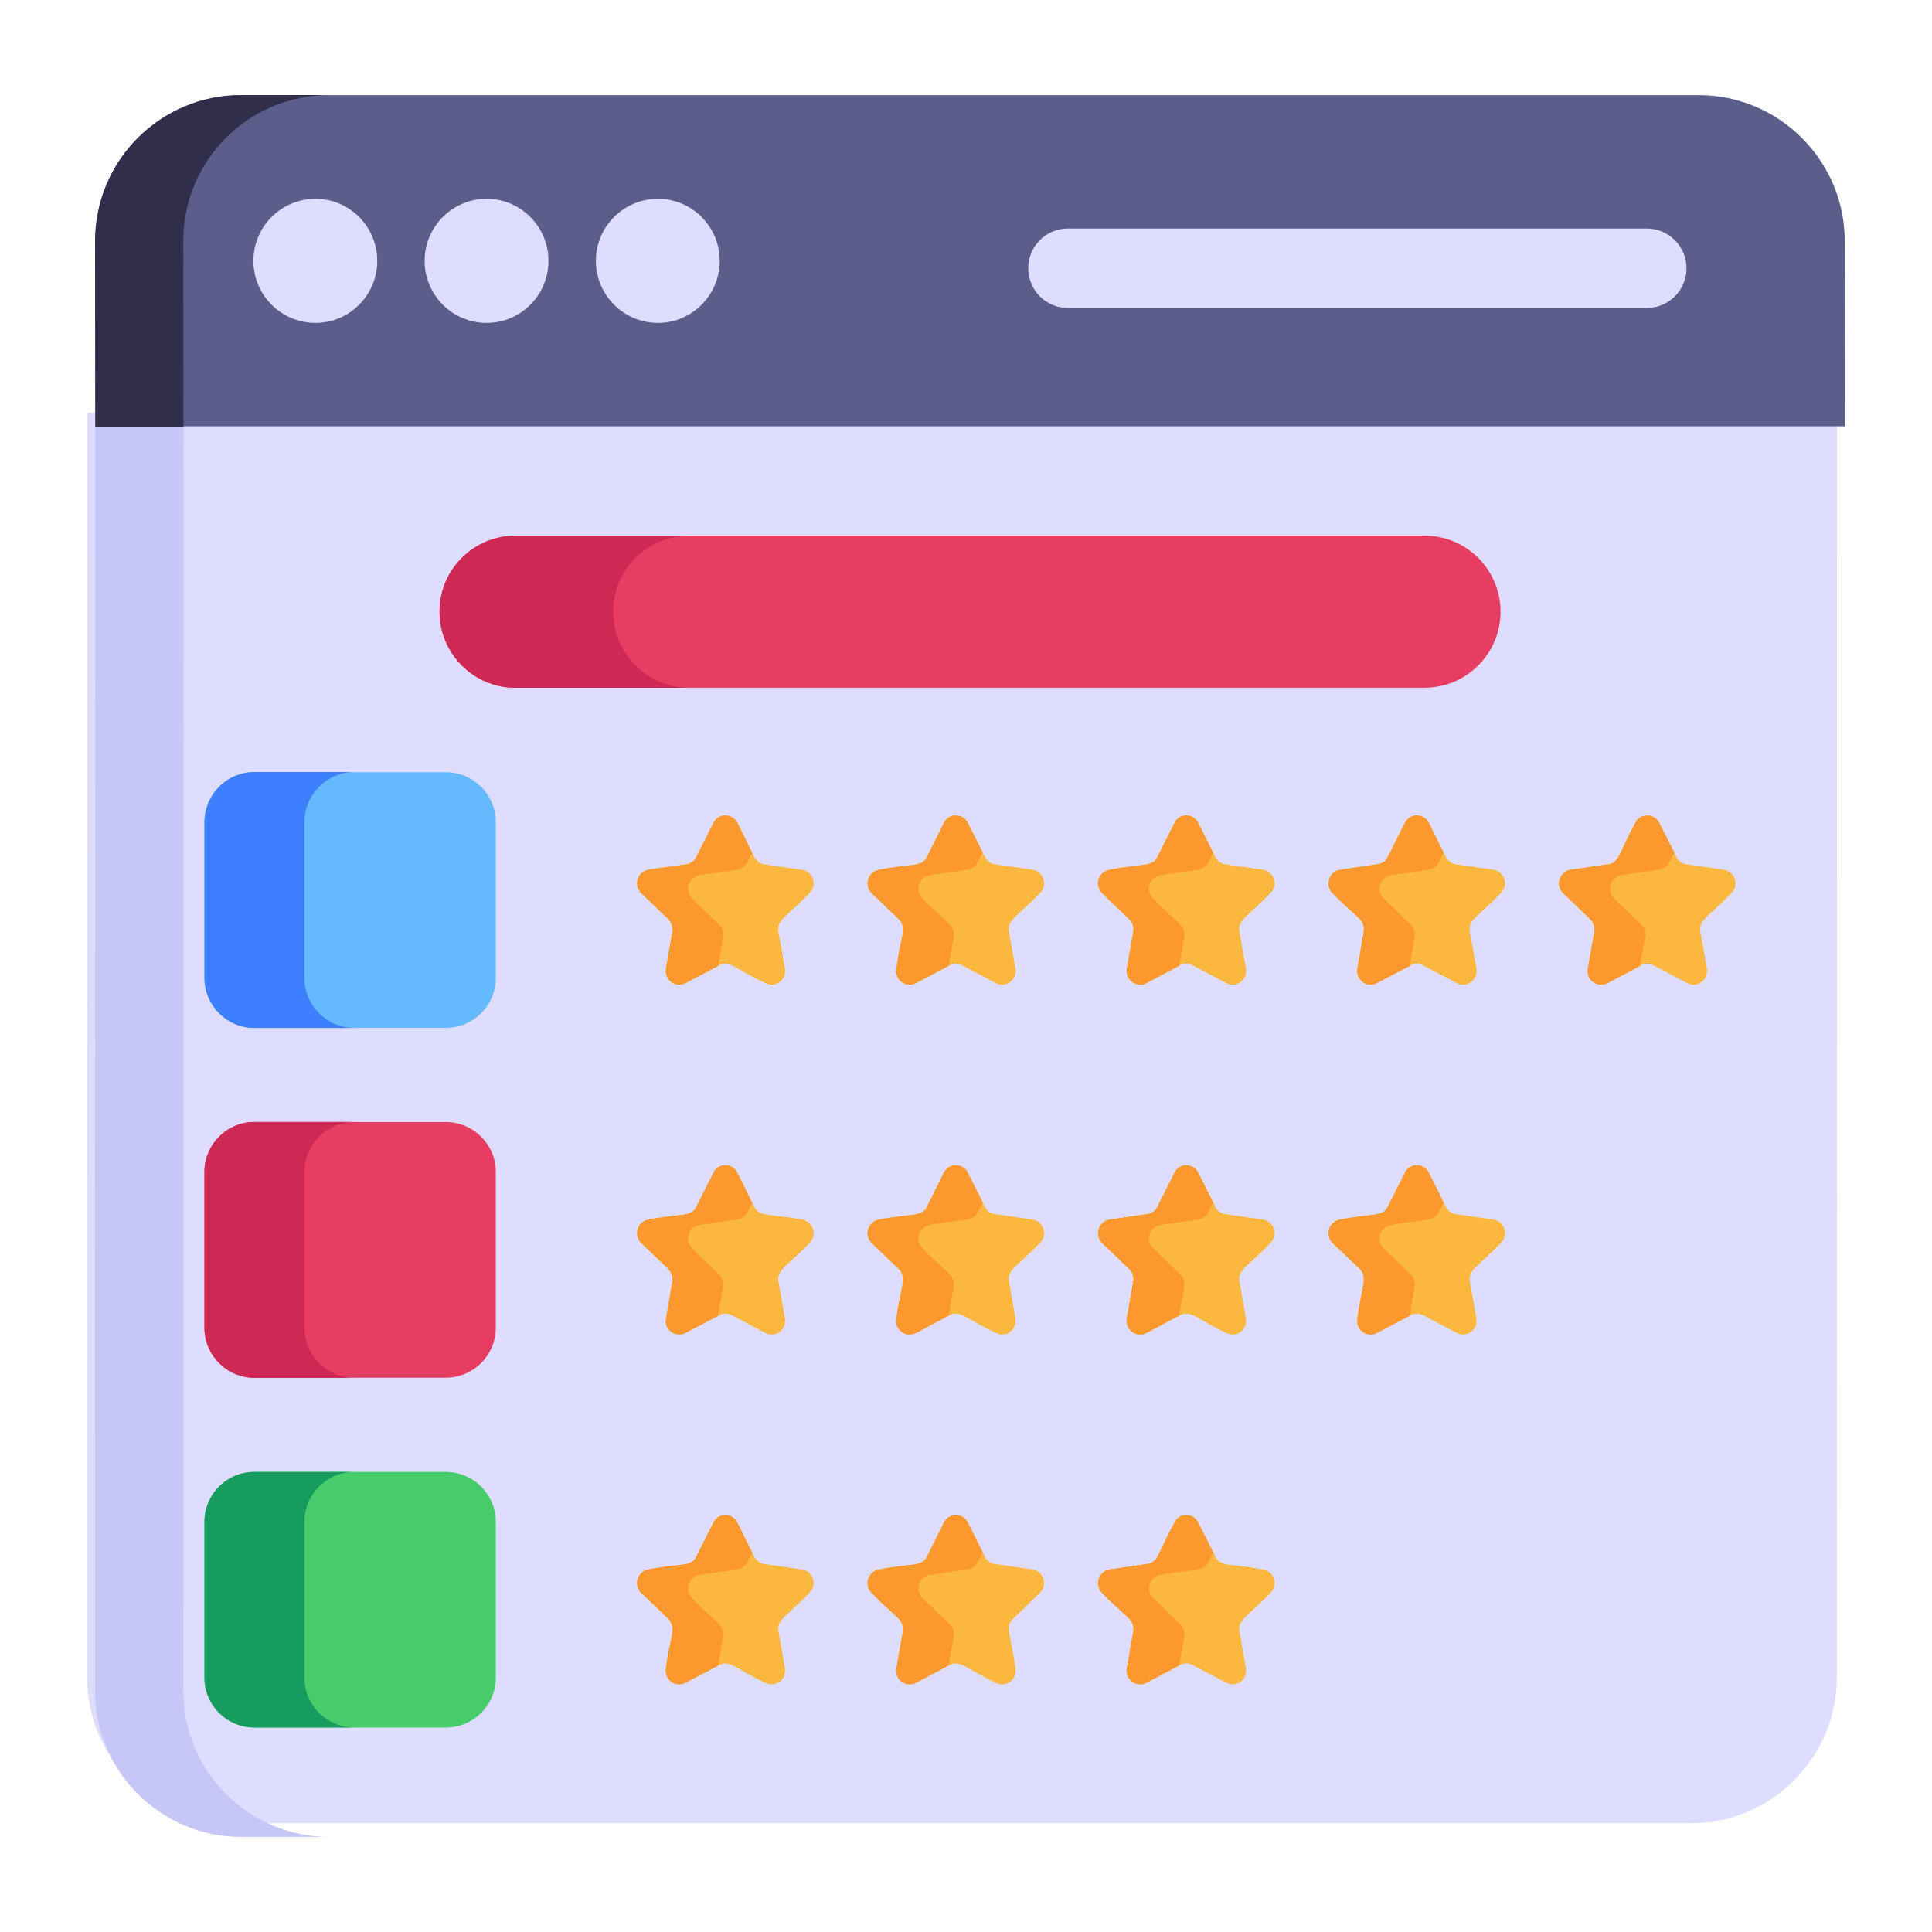 <svg id="Layer_1" enable-background="new 0 0 53 53" height="512" viewBox="0 0 53 53" width="512" xmlns="http://www.w3.org/2000/svg"><g id="_x32_8"><g><g><g><g><g><g><path d="m50.394 11.319-.005 34.698c0 2.2-1.8 4-4 4h-40c-2.2 0-4-1.8-4-4l.005-34.698z" fill="#deddff"/></g></g></g><g><g><g><path d="m50.606 6.61.005 5.084h-47.99l-.005-5.084c0-2.21 1.79-4 4-4h39.99c2.2-0 4 1.8 4 4z" fill="#5b5e8b"/></g></g></g><g><g><path d="m9.028 50.391h-2.42c-2.2 0-4-1.8-4-4l.005-34.688h2.42l-.005 34.688c0 2.2 1.8 4 4 4z" fill="#c6c6f7"/></g></g><g><g><g><path d="m9.028 2.609c-2.21 0-4 1.79-4 4l.005 5.094h-2.42l-.005-5.094c0-2.21 1.8-4 4-4h2.42z" fill="#312e4b"/></g></g></g><g><g><g><g><path d="m19.744 7.156c0 .94-.762 1.702-1.695 1.702-.94 0-1.702-.762-1.702-1.702s.762-1.702 1.702-1.702c.933 0 1.695.762 1.695 1.702z" fill="#deddff"/></g></g><g><g><path d="m15.046 7.156c0 .94-.762 1.702-1.695 1.702-.94 0-1.702-.762-1.702-1.702s.762-1.702 1.702-1.702c.933 0 1.695.762 1.695 1.702z" fill="#deddff"/></g></g><g><g><path d="m10.349 7.156c0 .94-.762 1.702-1.695 1.702-.94 0-1.702-.762-1.702-1.702s.762-1.702 1.702-1.702c.933 0 1.695.762 1.695 1.702z" fill="#deddff"/></g></g></g><g><g><path d="m46.265 7.359c0 .601-.488 1.09-1.09 1.09h-15.877c-.607 0-1.09-.488-1.09-1.09s.482-1.09 1.09-1.09h15.877c.601 0 1.09.488 1.09 1.09z" fill="#deddff"/></g></g></g></g></g></g><g><g><g><path d="m12.229 28.197h-5.25c-.758 0-1.373-.615-1.373-1.373v-4.267c0-.758.615-1.373 1.373-1.373h5.25c.758 0 1.373.615 1.373 1.373v4.267c0 .758-.615 1.373-1.373 1.373z" fill="#65b9ff"/></g></g><g><g><path d="m12.229 37.794h-5.25c-.758 0-1.373-.615-1.373-1.373v-4.267c0-.758.615-1.373 1.373-1.373h5.25c.758 0 1.373.615 1.373 1.373v4.267c0 .758-.615 1.373-1.373 1.373z" fill="#e83d62"/></g></g><g><g><path d="m12.229 47.392h-5.25c-.758 0-1.373-.615-1.373-1.373v-4.267c0-.758.615-1.373 1.373-1.373h5.25c.758 0 1.373.615 1.373 1.373v4.267c0 .758-.615 1.373-1.373 1.373z" fill="#46cc6b"/></g></g></g><g><g><g><path d="m9.72 28.199h-2.74c-.76 0-1.37-.62-1.37-1.37v-4.27c0-.76.61-1.38 1.37-1.38h2.74c-.75 0-1.37.62-1.37 1.38v4.27c0 .75.62 1.37 1.37 1.37z" fill="#3e7fff"/></g></g><g><g><path d="m9.72 37.798h-2.74c-.76 0-1.37-.62-1.37-1.38v-4.26c0-.76.61-1.38 1.37-1.38h2.74c-.75 0-1.37.62-1.37 1.38v4.26c0 .76.62 1.38 1.37 1.38z" fill="#ce2955"/></g></g><g><g><path d="m9.72 47.389h-2.74c-.76 0-1.37-.61-1.37-1.37v-4.27c0-.76.61-1.37 1.37-1.37h2.74c-.75 0-1.37.61-1.37 1.37v4.27c0 .76.62 1.37 1.37 1.37z" fill="#179c5f"/></g></g></g><g><g><path d="m39.078 18.866h-24.936c-1.152 0-2.086-.934-2.086-2.086v-0c0-1.152.934-2.086 2.086-2.086h24.936c1.152 0 2.086.934 2.086 2.086v0c0 1.152-.934 2.086-2.086 2.086z" fill="#e83d62"/></g></g><g><g><g><path d="m27.676 25.55.179 1.024c.05.308-.265.537-.537.394l-.924-.487c-.107-.057-.236-.057-.344 0l-.924.487c-.272.143-.587-.086-.537-.394.101-.814.308-1.117.072-1.354l-.752-.723c-.215-.215-.093-.587.208-.637.857-.166 1.178-.067 1.311-.351l.465-.931c.129-.279.523-.279.659 0l.465.931c.05.107.158.186.272.201l1.038.15c.301.05.423.423.201.637-.578.616-.908.735-.852 1.053z" fill="#fcb73e"/></g></g><g><g><path d="m21.353 25.55.179 1.024c.05.308-.265.537-.537.394-.794-.372-.981-.64-1.268-.487l-.924.487c-.272.143-.587-.086-.537-.394l.179-1.024c.014-.122-.021-.243-.107-.329l-.752-.723c-.215-.215-.093-.587.208-.637.857-.166 1.178-.067 1.311-.351l.465-.931c.129-.279.523-.279.659 0 .427.765.433 1.093.738 1.132l1.038.15c.301.05.423.423.201.637-.578.616-.908.735-.852 1.053z" fill="#fcb73e"/></g></g><g><g><path d="m33.999 25.55.179 1.024c.05.308-.265.537-.537.394l-.924-.487c-.107-.057-.236-.057-.344 0l-.924.487c-.272.143-.587-.086-.537-.394l.179-1.024c.04-.34-.236-.388-.859-1.053-.215-.215-.093-.587.208-.637.857-.166 1.178-.067 1.311-.351l.465-.931c.129-.279.523-.279.659 0l.465.931c.05.107.158.186.272.201l1.038.15c.301.05.423.423.201.637-.578.616-.908.735-.852 1.053z" fill="#fcb73e"/></g></g><g><g><path d="m40.321 25.55.179 1.024c.05.308-.265.537-.537.394l-.924-.487c-.107-.057-.236-.057-.344 0l-.924.487c-.272.143-.587-.086-.537-.394l.179-1.024c.04-.34-.236-.388-.859-1.053-.215-.215-.093-.587.208-.637l1.031-.15c.122-.014.229-.093.279-.201l.465-.931c.129-.279.523-.279.659 0l.465.931c.05.107.158.186.272.201l1.038.15c.301.05.423.423.201.637-.578.616-.908.735-.852 1.053z" fill="#fcb73e"/></g></g><g><g><path d="m46.644 25.55.179 1.024c.05.308-.265.537-.537.394l-.924-.487c-.107-.057-.236-.057-.344 0l-.924.487c-.272.143-.587-.086-.537-.394l.179-1.024c.014-.122-.021-.243-.107-.329l-.752-.723c-.215-.215-.093-.587.208-.637l1.031-.15c.313-.037.303-.339.745-1.132.129-.279.523-.279.659 0l.465.931c.05.107.158.186.272.201l1.038.15c.301.05.423.423.201.637-.578.616-.908.735-.852 1.053z" fill="#fcb73e"/></g></g></g><g><g><g><path d="m26.55 22.579.41.81-.14.27c-.05.1-.15.18-.28.2l-1.03.15c-.3.05-.42.42-.21.63.593.634.917.72.86 1.06l-.13.79-.9.48c-.28.14-.59-.09-.54-.39.105-.831.307-1.123.07-1.36l-.75-.72c-.22-.22-.09-.59.21-.64.906-.173 1.183-.07 1.31-.35l.46-.93c.13-.28.53-.28.66-0z" fill="#fd982e"/></g></g><g><g><path d="m20.23 22.579.4.82c-.089.135-.127.413-.41.46l-1.03.15c-.3.05-.42.42-.21.63.611.653.913.739.86 1.06l-.14.8-.9.47c-.27.14-.58-.09-.53-.39l.18-1.03c.01-.12-.03-.24-.11-.33l-.75-.72c-.22-.22-.1-.59.2-.64l1.04-.15c.12-.01.22-.09.27-.2l.47-.93c.13-.28.52-.28.66 0z" fill="#fd982e"/></g></g><g><g><path d="m32.87 22.579.41.81c-.088.137-.119.422-.41.47l-1.03.15c-.31.05-.43.42-.21.63.597.645.889.709.86 1.06l-.14.79-.9.48c-.27.14-.59-.09-.54-.39l.18-1.03c.02-.12-.02-.24-.11-.33l-.75-.72c-.21-.22-.09-.59.21-.64.906-.173 1.183-.071 1.31-.35l.47-.93c.12-.28.52-.28.65-0z" fill="#fd982e"/></g></g><g><g><path d="m39.2 22.579.4.81-.13.27c-.05.1-.16.18-.28.2l-1.03.15c-.3.05-.42.42-.21.63l.75.73c.09.08.12.21.11.33l-.14.8-.9.47c-.27.14-.58-.09-.53-.39l.17-1.03c.057-.342-.297-.455-.86-1.05-.21-.22-.09-.59.21-.64l1.03-.15c.13-.01.23-.09.28-.2l.47-.93c.13-.28.52-.28.66-0z" fill="#fd982e"/></g></g><g><g><path d="m45.52 22.579.41.81c-.095.143-.14.423-.42.47l-1.03.15c-.3.05-.42.42-.21.63l.76.73c.08.08.12.21.1.33l-.14.8-.89.47c-.28.14-.59-.09-.54-.39l.18-1.03c.01-.12-.02-.24-.11-.33l-.75-.72c-.22-.22-.1-.59.21-.64l1.03-.15c.311-.026.315-.363.74-1.13.13-.28.52-.28.66-0z" fill="#fd982e"/></g></g></g><g><g><g><path d="m27.676 35.147.179 1.024c.05.308-.265.537-.537.394-.794-.372-.981-.64-1.268-.487l-.924.487c-.272.143-.587-.086-.537-.394.101-.814.308-1.117.072-1.354l-.752-.723c-.215-.215-.093-.587.208-.637.857-.166 1.178-.067 1.311-.351l.465-.931c.129-.279.523-.279.659 0l.465.931c.05.107.158.186.272.201l1.038.15c.301.05.423.423.201.637-.578.616-.908.735-.852 1.053z" fill="#fcb73e"/></g></g><g><g><path d="m21.353 35.147.179 1.024c.05.308-.265.537-.537.394l-.924-.487c-.107-.057-.236-.057-.344 0l-.924.487c-.272.143-.587-.086-.537-.394l.179-1.024c.014-.122-.021-.243-.107-.329l-.752-.723c-.215-.215-.093-.587.208-.637.857-.166 1.178-.067 1.311-.351l.465-.931c.129-.279.523-.279.659 0l.465.931c.135.288.44.183 1.311.351.301.05.423.423.201.637-.578.616-.908.735-.852 1.053z" fill="#fcb73e"/></g></g><g><g><path d="m33.999 35.147.179 1.024c.05.308-.265.537-.537.394-.794-.372-.981-.64-1.268-.487l-.924.487c-.272.143-.587-.086-.537-.394l.179-1.024c.014-.122-.021-.243-.107-.329l-.752-.723c-.215-.215-.093-.587.208-.637l1.031-.15c.122-.014.229-.093.279-.201l.465-.931c.129-.279.523-.279.659 0l.465.931c.05.107.158.186.272.201l1.038.15c.301.05.423.423.201.637-.578.616-.908.735-.852 1.053z" fill="#fcb73e"/></g></g><g><g><path d="m40.321 35.147.179 1.024c.05.308-.265.537-.537.394l-.924-.487c-.107-.057-.236-.057-.344 0l-.924.487c-.272.143-.587-.086-.537-.394.101-.814.308-1.117.072-1.354l-.752-.723c-.215-.215-.093-.587.208-.637.857-.166 1.178-.067 1.311-.351l.465-.931c.129-.279.523-.279.659 0l.465.931c.05.107.158.186.272.201l1.038.15c.301.05.423.423.201.637-.578.616-.908.735-.852 1.053z" fill="#fcb73e"/></g></g></g><g><g><g><path d="m26.55 32.176.41.81-.14.27c-.145.289-.45.179-1.31.35-.3.05-.42.42-.21.63.593.634.917.72.86 1.06l-.13.79-.9.48c-.28.14-.59-.09-.54-.39.105-.831.307-1.123.07-1.36l-.75-.72c-.22-.22-.09-.59.21-.64.906-.173 1.183-.07 1.31-.35l.46-.93c.13-.28.53-.28.66-0z" fill="#fd982e"/></g></g><g><g><path d="m20.23 32.176.4.82c-.089.135-.127.413-.41.46l-1.03.15c-.3.05-.42.42-.21.63.611.653.913.739.86 1.06l-.14.8-.9.47c-.27.14-.58-.09-.53-.39l.18-1.03c.01-.12-.03-.24-.11-.33l-.75-.72c-.22-.22-.1-.59.2-.64.927-.177 1.181-.065 1.31-.35l.47-.93c.13-.28.52-.28.66 0z" fill="#fd982e"/></g></g><g><g><path d="m32.87 32.176.41.81-.13.27c-.05.1-.16.18-.28.2l-1.03.15c-.31.05-.43.42-.21.63l.75.73c.231.205.033.575-.03 1.12l-.9.48c-.27.14-.59-.09-.54-.39l.18-1.03c.02-.12-.02-.24-.11-.33l-.75-.72c-.21-.22-.09-.59.21-.64l1.03-.15c.12-.01.23-.09.28-.2l.47-.93c.12-.28.52-.28.65-0z" fill="#fd982e"/></g></g><g><g><path d="m39.2 32.176.4.81-.13.27c-.144.288-.491.188-1.31.35-.3.05-.42.42-.21.63l.75.73c.09.08.12.21.11.33l-.14.8-.9.47c-.27.14-.58-.09-.53-.39.101-.855.289-1.113.07-1.36l-.76-.72c-.21-.22-.09-.59.21-.64.942-.179 1.183-.071 1.31-.35l.47-.93c.13-.28.52-.28.66-0z" fill="#fd982e"/></g></g></g><g><g><g><path d="m27.783 44.415c-.235.235-.038.472.072 1.354.05.308-.265.537-.537.394-.794-.372-.981-.64-1.268-.487l-.924.487c-.272.143-.587-.086-.537-.394l.179-1.024c.04-.34-.236-.388-.859-1.053-.215-.215-.093-.587.208-.637.857-.166 1.178-.067 1.311-.351l.465-.931c.129-.279.523-.279.659 0l.465.931c.05.107.158.186.272.201l1.038.15c.301.05.423.423.201.637z" fill="#fcb73e"/></g></g><g><g><path d="m21.353 44.745.179 1.024c.05.308-.265.537-.537.394-.794-.372-.981-.64-1.268-.487l-.924.487c-.272.143-.587-.086-.537-.394.101-.814.308-1.117.072-1.354l-.752-.723c-.215-.215-.093-.587.208-.637.857-.166 1.178-.067 1.311-.351l.465-.931c.129-.279.523-.279.659 0l.465.931c.05.107.158.186.272.201l1.038.15c.301.05.423.423.201.637-.578.616-.908.735-.852 1.053z" fill="#fcb73e"/></g></g><g><g><path d="m33.999 44.745.179 1.024c.05.308-.265.537-.537.394l-.924-.487c-.107-.057-.236-.057-.344 0l-.924.487c-.272.143-.587-.086-.537-.394l.179-1.024c.04-.34-.236-.388-.859-1.053-.215-.215-.093-.587.208-.637l1.031-.15c.313-.037.303-.339.745-1.131.129-.279.523-.279.659 0l.465.931c.135.288.44.183 1.311.351.301.05.423.423.201.637-.578.616-.908.735-.852 1.053z" fill="#fcb73e"/></g></g></g><g><g><g><path d="m26.55 41.773.41.81-.14.27c-.05.1-.15.18-.28.2l-1.03.15c-.3.05-.42.42-.21.63l.76.73c.216.216.034.513-.03 1.12l-.9.48c-.28.14-.59-.09-.54-.39l.18-1.03c.029-.355-.253-.401-.86-1.05-.22-.22-.09-.59.21-.64.906-.173 1.183-.07 1.31-.35l.46-.93c.13-.28.53-.28.66-0z" fill="#fd982e"/></g></g><g><g><path d="m20.23 41.773.4.82-.13.26c-.05.1-.16.18-.28.2l-1.03.15c-.3.05-.42.42-.21.63.611.653.913.739.86 1.06l-.14.8-.9.47c-.27.14-.58-.09-.53-.39.096-.811.309-1.091.07-1.36l-.75-.72c-.22-.22-.1-.59.2-.64.927-.177 1.181-.065 1.31-.35l.47-.93c.13-.28.52-.28.66 0z" fill="#fd982e"/></g></g><g><g><path d="m32.87 41.773.41.81-.13.27c-.144.288-.491.188-1.31.35-.31.05-.43.42-.21.63l.75.73c.09.08.12.21.11.33l-.14.79-.9.48c-.27.14-.59-.09-.54-.39l.18-1.03c.054-.321-.255-.41-.86-1.05-.21-.22-.09-.59.21-.64l1.03-.15c.311-.026.316-.358.75-1.13.12-.28.52-.28.65-0z" fill="#fd982e"/></g></g></g><g><g><path d="m18.91 18.868h-4.77c-1.15 0-2.08-.94-2.08-2.09 0-1.15.923-2.08 2.08-2.08h4.77c-1.164 0-2.09.939-2.09 2.08 0 1.15.94 2.09 2.09 2.09z" fill="#ce2955"/></g></g></g></svg>